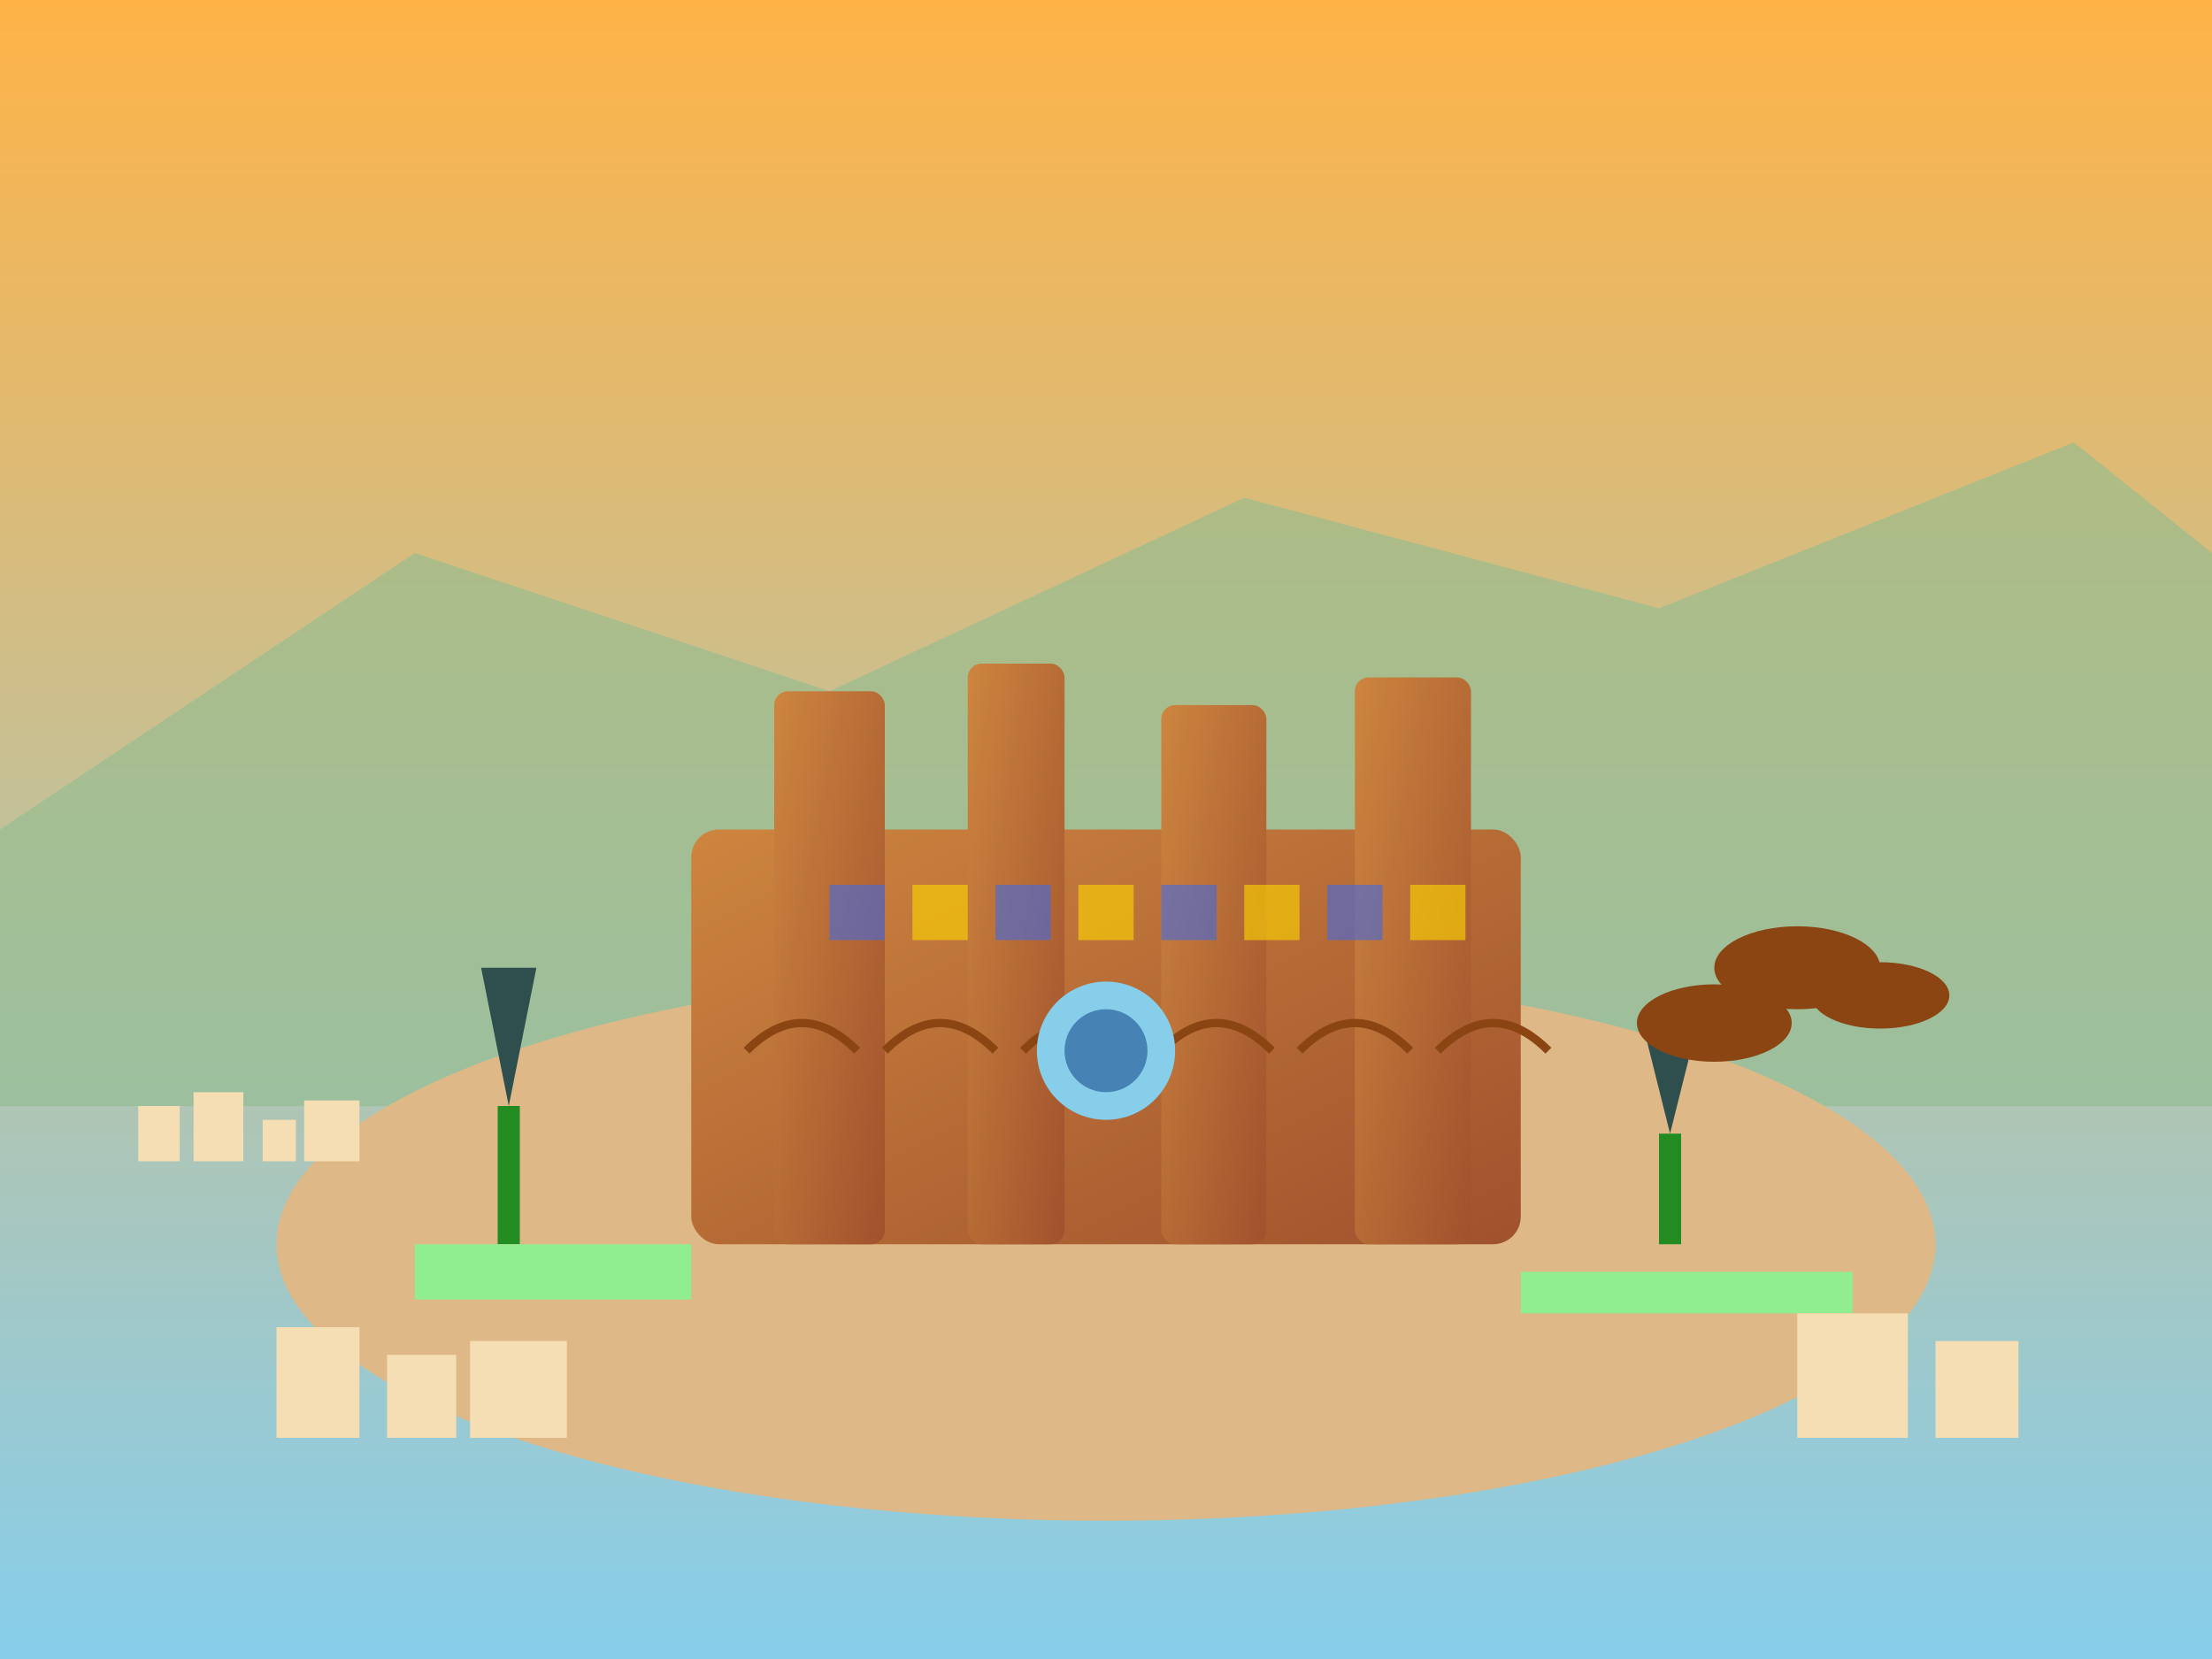 <svg xmlns="http://www.w3.org/2000/svg" viewBox="0 0 800 600">
  <defs>
    <linearGradient id="skyGradient" x1="0%" y1="0%" x2="0%" y2="100%">
      <stop offset="0%" style="stop-color:#FFB347;stop-opacity:1" />
      <stop offset="100%" style="stop-color:#87CEEB;stop-opacity:1" />
    </linearGradient>
    <linearGradient id="alhambraGradient" x1="0%" y1="0%" x2="100%" y2="100%">
      <stop offset="0%" style="stop-color:#CD853F;stop-opacity:1" />
      <stop offset="100%" style="stop-color:#A0522D;stop-opacity:1" />
    </linearGradient>
  </defs>
  
  <!-- Sky -->
  <rect width="800" height="600" fill="url(#skyGradient)"/>
  
  <!-- Sierra Nevada mountains -->
  <polygon points="0,300 150,200 300,250 450,180 600,220 750,160 800,200 800,400 0,400" fill="#8FBC8F" opacity="0.6"/>
  
  <!-- Alhambra hill -->
  <ellipse cx="400" cy="450" rx="300" ry="100" fill="#DEB887"/>
  
  <!-- Alhambra palace complex -->
  <rect x="250" y="300" width="300" height="150" fill="url(#alhambraGradient)" rx="10"/>
  
  <!-- Palace towers -->
  <rect x="280" y="250" width="40" height="200" fill="url(#alhambraGradient)" rx="5"/>
  <rect x="350" y="240" width="35" height="210" fill="url(#alhambraGradient)" rx="5"/>
  <rect x="420" y="255" width="38" height="195" fill="url(#alhambraGradient)" rx="5"/>
  <rect x="490" y="245" width="42" height="205" fill="url(#alhambraGradient)" rx="5"/>
  
  <!-- Moorish arches -->
  <path d="M 270 380 Q 290 360 310 380" stroke="#8B4513" stroke-width="3" fill="none"/>
  <path d="M 320 380 Q 340 360 360 380" stroke="#8B4513" stroke-width="3" fill="none"/>
  <path d="M 370 380 Q 390 360 410 380" stroke="#8B4513" stroke-width="3" fill="none"/>
  <path d="M 420 380 Q 440 360 460 380" stroke="#8B4513" stroke-width="3" fill="none"/>
  <path d="M 470 380 Q 490 360 510 380" stroke="#8B4513" stroke-width="3" fill="none"/>
  <path d="M 520 380 Q 540 360 560 380" stroke="#8B4513" stroke-width="3" fill="none"/>
  
  <!-- Decorative Islamic patterns -->
  <rect x="300" y="320" width="20" height="20" fill="#4169E1" opacity="0.6"/>
  <rect x="330" y="320" width="20" height="20" fill="#FFD700" opacity="0.6"/>
  <rect x="360" y="320" width="20" height="20" fill="#4169E1" opacity="0.6"/>
  <rect x="390" y="320" width="20" height="20" fill="#FFD700" opacity="0.6"/>
  <rect x="420" y="320" width="20" height="20" fill="#4169E1" opacity="0.6"/>
  <rect x="450" y="320" width="20" height="20" fill="#FFD700" opacity="0.6"/>
  <rect x="480" y="320" width="20" height="20" fill="#4169E1" opacity="0.6"/>
  <rect x="510" y="320" width="20" height="20" fill="#FFD700" opacity="0.6"/>
  
  <!-- Water features (Court of Lions) -->
  <circle cx="400" cy="380" r="25" fill="#87CEEB"/>
  <circle cx="400" cy="380" r="15" fill="#4682B4"/>
  
  <!-- Cypress trees -->
  <rect x="180" y="400" width="8" height="50" fill="#228B22"/>
  <polygon points="184,400 174,350 194,350" fill="#2F4F4F"/>
  <rect x="600" y="410" width="8" height="40" fill="#228B22"/>
  <polygon points="604,410 594,370 614,370" fill="#2F4F4F"/>
  
  <!-- Generalife gardens -->
  <rect x="150" y="450" width="100" height="20" fill="#90EE90"/>
  <rect x="550" y="460" width="120" height="15" fill="#90EE90"/>
  
  <!-- City of Granada below -->
  <rect x="100" y="480" width="30" height="40" fill="#F5DEB3"/>
  <rect x="140" y="490" width="25" height="30" fill="#F5DEB3"/>
  <rect x="170" y="485" width="35" height="35" fill="#F5DEB3"/>
  <rect x="650" y="475" width="40" height="45" fill="#F5DEB3"/>
  <rect x="700" y="485" width="30" height="35" fill="#F5DEB3"/>
  
  <!-- Sacromonte caves -->
  <ellipse cx="650" cy="350" rx="30" ry="15" fill="#8B4513"/>
  <ellipse cx="680" cy="360" rx="25" ry="12" fill="#8B4513"/>
  <ellipse cx="620" cy="370" rx="28" ry="14" fill="#8B4513"/>
  
  <!-- Albaicín neighborhood -->
  <rect x="50" y="400" width="15" height="20" fill="#F5DEB3"/>
  <rect x="70" y="395" width="18" height="25" fill="#F5DEB3"/>
  <rect x="95" y="405" width="12" height="15" fill="#F5DEB3"/>
  <rect x="110" y="398" width="20" height="22" fill="#F5DEB3"/>
</svg>